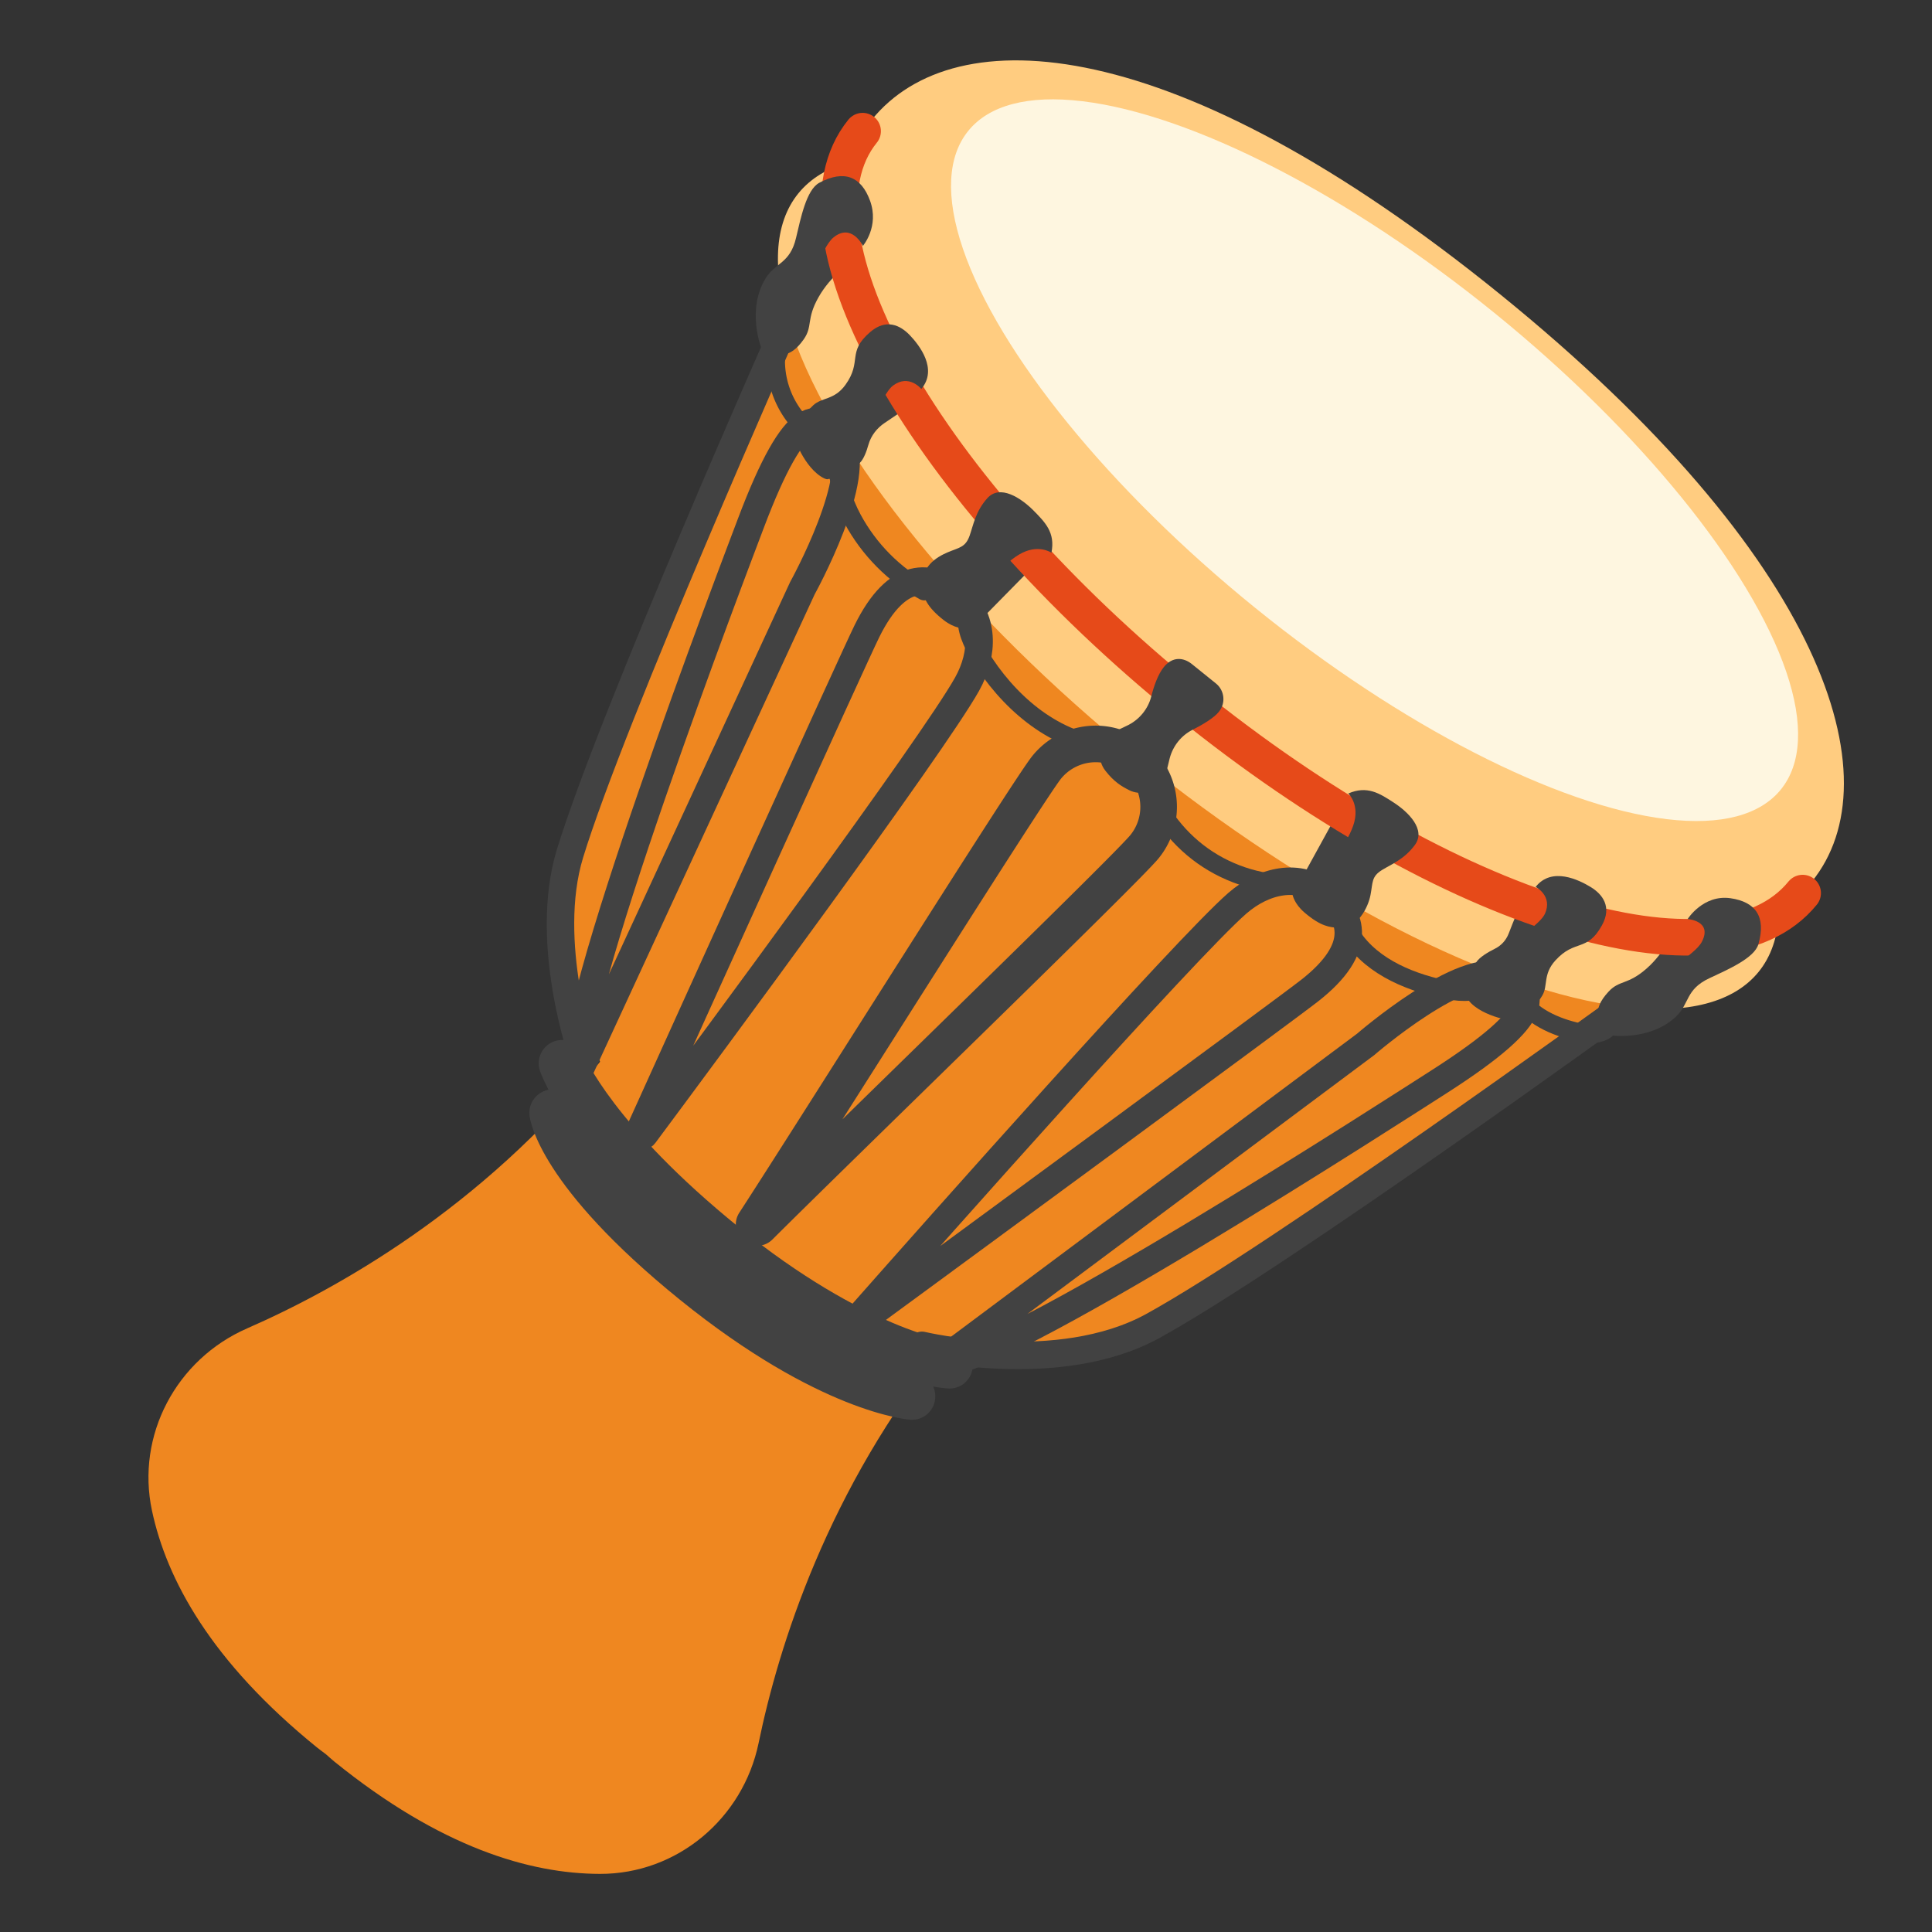 <?xml version="1.0" encoding="utf-8"?><!-- Скачано с сайта svg4.ru / Downloaded from svg4.ru -->
<svg width="800px" height="800px" viewBox="0 0 128 128" xmlns="http://www.w3.org/2000/svg" xmlns:xlink="http://www.w3.org/1999/xlink" aria-hidden="true" role="img" class="iconify iconify--noto" preserveAspectRatio="xMidYMid meet">
<rect x="0" y="0" width="128" height="128" fill="#333333" stroke="none"/>
<path d="M50.26 115.48c1.31-6.35 4.55-16.81 12.45-26.55C72.39 77 59.9 68.95 59.9 68.95S49.44 58.4 39.76 70.34c-7.89 9.74-17.45 15.07-23.39 17.67c-4.69 2.05-7.37 7.08-6.3 12.08c.97 4.54 3.89 9.98 10.94 15.69c.2.16.38.29.58.44c.19.16.35.32.55.48c7.05 5.71 12.97 7.44 17.61 7.45c5.11.01 9.47-3.66 10.51-8.67z" fill="#ef8720">
</path>
<path d="M114.73 61.7L85.19 37.75L55.64 13.8L38.71 55.56c-1.5 4.52-3.41 14.56 10.3 25.68s24.27 8.08 28.38 5.67l.04.04l37.3-25.25z" fill="#ef8720">
</path>
<g fill="none" stroke="#424242" stroke-width="1.212" stroke-linecap="round" stroke-miterlimit="10">
<path d="M55.6 30.49c-.19 1.34.25 2.71.89 3.9c1.08 2 2.74 3.69 4.74 4.78">
</path>
<path d="M64.07 40.73c-.11.95.33 1.87.83 2.69c1.84 3.01 4.76 5.58 8.26 6.02">
</path>
<path d="M75.83 51.37c.66 2.14 2.04 4.05 3.86 5.34s4.09 1.96 6.32 1.86">
</path>
<path d="M88.98 60.08c-.09.53.1 1.06.35 1.53c1.22 2.25 3.81 3.39 6.31 3.93c.89.19 1.88.31 2.68-.14">
</path>
<path d="M100.5 65.89c.86 1.42 2.51 2.16 4.14 2.51c.67.14 1.48.18 1.92-.34">
</path>
<path d="M51.95 22.53c-.43.27-.54.85-.55 1.37a6.12 6.12 0 0 0 2.39 4.84">
</path>
</g>
<ellipse transform="rotate(-50.974 84.702 38.598)" cx="84.7" cy="38.6" rx="14.87" ry="40.95" fill="#ffcc80">
</ellipse>
<path d="M89.33 52.57l-.14.26l-3.55 6.46s1.76 1.13 1.99.54c.23-.6 4.28-4.93 4.28-4.93" fill="#424242">
</path>
<path d="M56.75 16.42c-.49 1.15-1.69 1.8-2.52 3.27s-.37 1.92-.98 2.79c-.97 1.38-1.72 1-2.07.72c-.82-.66-.7-2.64 1.29-5.2c.38-.49 1.62-2.09 1.86-2.41" fill="#424242">
</path>
<path d="M51.98 21.71S40.53 47.49 37.76 56.56c-1.79 5.87.83 13.37.83 13.37" fill="none" stroke="#424242" stroke-width="1.818" stroke-linecap="round" stroke-miterlimit="10">
</path>
<path d="M60.16 24.16l.72 1.98s-.46.65-1.34 1.25c-.32.22-.65.44-.93.63c-.51.34-.9.84-1.07 1.43c-.13.46-.32.98-.58 1.22c-.5.47-1.78 1.39-1.9 1.22s-1.11-1.73-1.11-1.73l2.49-3.34l2.3-3.11l1.42.45z" fill="#424242">
</path>
<path d="M111.78 61.02c-1.03.72-1.41 2.02-2.68 3.14c-1.27 1.12-1.8.75-2.53 1.54c-1.15 1.24-.62 1.89-.27 2.17c.82.66 2.72.14 4.82-2.34c.4-.47 1.71-2.02 1.97-2.32" fill="#424242">
</path>
<path d="M107.52 66.73S84.68 83.29 76.36 87.86c-6.26 3.43-15.28 1.27-15.28 1.27" fill="none" stroke="#424242" stroke-width="1.818" stroke-linecap="round" stroke-miterlimit="10">
</path>
<path fill="#424242" d="M67.35 35.16l1.91 1.55l-4.75 4.83l-1.06-2.08z">
</path>
<path d="M102.59 59.16c-.79-.11-1.58.28-1.93.99c-.06.13-.13.27-.19.41c-.19.46-.38.93-.52 1.3c-.17.43-.48.78-.9.99c-.46.23-1.04.57-1.25.91c-.36.59-1 2.03-.8 2.11c.07.03.36.14.7.26c.73.28 1.56.07 2.08-.52l1.9-2.15l2.57-2.89l-.28-.49c-.3-.5-.81-.84-1.38-.92z" fill="#424242">
</path>
<path d="M57.76 7.93c5.51-6.79 20.09-5.89 41.63 11.57s26.15 32.12 20.65 38.91c-5.51 6.79-23.36 1.44-40.76-12.65S52.25 14.72 57.76 7.93z" fill="#ffcc80">
</path>
<path d="M119.43 59.17c-5.51 6.79-23.36 1.44-40.76-12.65S51.64 15.48 57.15 8.69" fill="none" stroke="#e64a19" stroke-width="2.424" stroke-linecap="round" stroke-miterlimit="10">
</path>
<ellipse transform="rotate(-50.974 91.068 30.491)" cx="91.07" cy="30.49" rx="12.58" ry="34.65" fill="#fef6e0">
</ellipse>
<path d="M69.35 50.83a4.174 4.174 0 0 1 5.87-.61a4.174 4.174 0 0 1 .61 5.87c-1.26 1.55-19.85 19.53-25.51 25.17c-.18.18-.46-.05-.32-.26c4.35-6.7 18.1-28.62 19.35-30.17z" fill="none" stroke="#424242" stroke-width="2.424" stroke-linecap="round" stroke-miterlimit="10">
</path>
<path d="M77.5 50.22c.22-.81.76-1.49 1.51-1.87c.67-.34 1.43-.79 1.75-1.2c.46-.57.37-1.4-.19-1.86L78.97 44c-.57-.46-1.29-.51-1.86.19c-.39.48-.67 1.28-.84 1.97c-.21.8-.76 1.48-1.49 1.86c-.66.34-1.16.48-1.49.9c-.46.57-.61 1.44-.05 2.15c.56.72 1.05 1.02 1.59 1.29c.71.35 1.59.13 2.1-.49c.34-.42.38-.94.57-1.65z" fill="#424242">
</path>
<path d="M86.78 65.62c3.57-2.8 2.86-4.94 1.07-6.39c-1.79-1.45-4.13-.9-5.87.61c-3.47 3.03-20.1 21.79-24.78 27.09c-.16.18.08.44.27.29c5.96-4.37 27.75-20.37 29.31-21.6z" fill="none" stroke="#424242" stroke-width="1.818" stroke-linecap="round" stroke-miterlimit="10">
</path>
<path d="M95.34 71.67c7.28-4.66 6.35-5.99 4.26-6.95c-2.59-1.19-9.13 4.48-9.13 4.48l-28.1 20.97c2.64 1.12 31.02-17.26 32.97-18.5z" fill="none" stroke="#424242" stroke-width="1.818" stroke-linecap="round" stroke-miterlimit="10">
</path>
<path d="M103.05 63.63c1.3-1.43 2.09-.53 3.08-2.32c.69-1.24.03-2.07-.74-2.54s-2.58-1.37-3.65-.01c0 0 1.16.59.61 1.79c-.31.67-1.85 1.56-2.34 2.42c-1.01 1.76-1.64 2.3-2.24 2.64c-.35.19-.81.24-.48.66c.45.58 1.27.94 1.96 1.15c1.05.32 2.2-.24 2.93-1.46c.39-.65.03-1.41.87-2.33z" fill="#424242">
</path>
<path d="M90.8 59.29c.16-.82.05-1.21.76-1.65c.64-.39 1.49-.72 2.18-1.66c.75-1.02-.44-2.18-1.39-2.8c-.95-.62-1.77-1.15-3.02-.61c0 0 .81.75.32 2.14c-.52 1.48-1.68 2.53-2.51 3.1c-.94.64-1.5 1.48-1.5 1.48s.1.59.8 1.18c1.08.92 1.66.96 2.22 1c1.3.09 1.99-1.38 2.14-2.18z" fill="#424242">
</path>
<path d="M116.5 62.55c.52-1.82-.19-2.8-1.85-3.04c-1.81-.26-2.84 1.38-2.84 1.38s1.67.11.94 1.51c-.48.92-2.91 2.13-3.42 3.06c-.81 1.48-2.73 2.99-2.75 3.12c0 0 2.67.45 4.45-1.22c.92-.86.62-1.8 2.22-2.55c1.21-.57 2.99-1.33 3.25-2.26z" fill="#424242">
</path>
<path d="M57.43 41.83c2-4.07 4.24-3.82 6.03-2.37s1.74 3.85.61 5.87c-2.25 4.03-17.16 24.18-21.38 29.85c-.14.19-.44.02-.34-.2c3.05-6.74 14.2-31.37 15.08-33.15z" fill="none" stroke="#424242" stroke-width="1.818" stroke-linecap="round" stroke-miterlimit="10">
</path>
<path d="M49.73 34.71c3.05-8.09 4.55-7.45 5.92-5.6c1.7 2.29-2.49 9.86-2.49 9.86l-14.7 31.82c-1.63-2.34 10.46-33.92 11.27-36.08z" fill="none" stroke="#424242" stroke-width="1.818" stroke-linecap="round" stroke-miterlimit="10">
</path>
<path d="M56.01 25.5c1.13-1.57.08-2.15 1.63-3.49c1.07-.93 2.01-.46 2.64.2s1.87 2.24.76 3.56c0 0-.82-1.02-1.88-.22c-.59.44-1.15 2.13-1.89 2.79c-1.52 1.35-1.91 2.08-2.12 2.74c-.12.38-.06.84-.55.61c-.66-.32-1.19-1.05-1.53-1.68c-.53-.97-.22-2.2.82-3.17c.57-.52 1.39-.33 2.12-1.34z" fill="#424242">
</path>
<path d="M62.77 36.6c.77-.33 1.19-.32 1.47-1.11c.25-.71.39-1.61 1.17-2.48c.84-.94 2.22-.02 3.03.78c.8.81 1.49 1.49 1.22 2.83c0 0-.9-.63-2.16.13c-1.34.82-2.12 2.16-2.51 3.1c-.43 1.05-1.14 1.78-1.14 1.78s-.6.02-1.32-.54c-1.12-.87-1.33-1.49-1.4-2.01c-.21-1.55.97-2.19 1.64-2.48z" fill="#424242">
</path>
<path d="M54.28 12.11c1.67-.89 2.78-.4 3.36 1.18c.63 1.72-.47 3-.47 3s-.75-1.55-1.96-.55c-.8.66-1.48 3.29-2.29 3.98c-1.28 1.09-2.36 3.29-2.48 3.34c0 0-.99-2.51.27-4.6c.66-1.08 1.63-.98 2.03-2.7c.31-1.29.68-3.19 1.54-3.65z" fill="#424242">
</path>
<path d="M45.02 86.09c-9.19-7.45-9.89-11.74-9.94-12.2c-.09-.85.53-1.61 1.38-1.71c.84-.09 1.59.5 1.7 1.33c.03.16.87 3.73 8.82 10.17c8.36 6.78 13.51 7.28 13.56 7.29c.85.07 1.49.81 1.42 1.66c-.06.85-.79 1.49-1.64 1.43c-.25-.02-6.06-.49-15.3-7.97z" fill="#424242">
</path>
<path d="M47.04 84.2C37.92 76.8 35.87 71.22 35.79 71c-.3-.8.1-1.69.9-2c.8-.3 1.69.1 1.99.89c.04.1 1.94 4.66 10.25 11.4c8.37 6.78 14.11 7.61 14.17 7.62c.85.11 1.45.89 1.34 1.73c-.11.85-.87 1.45-1.72 1.34c-.26-.02-6.54-.37-15.68-7.78z" fill="#424242">
</path>
</svg>